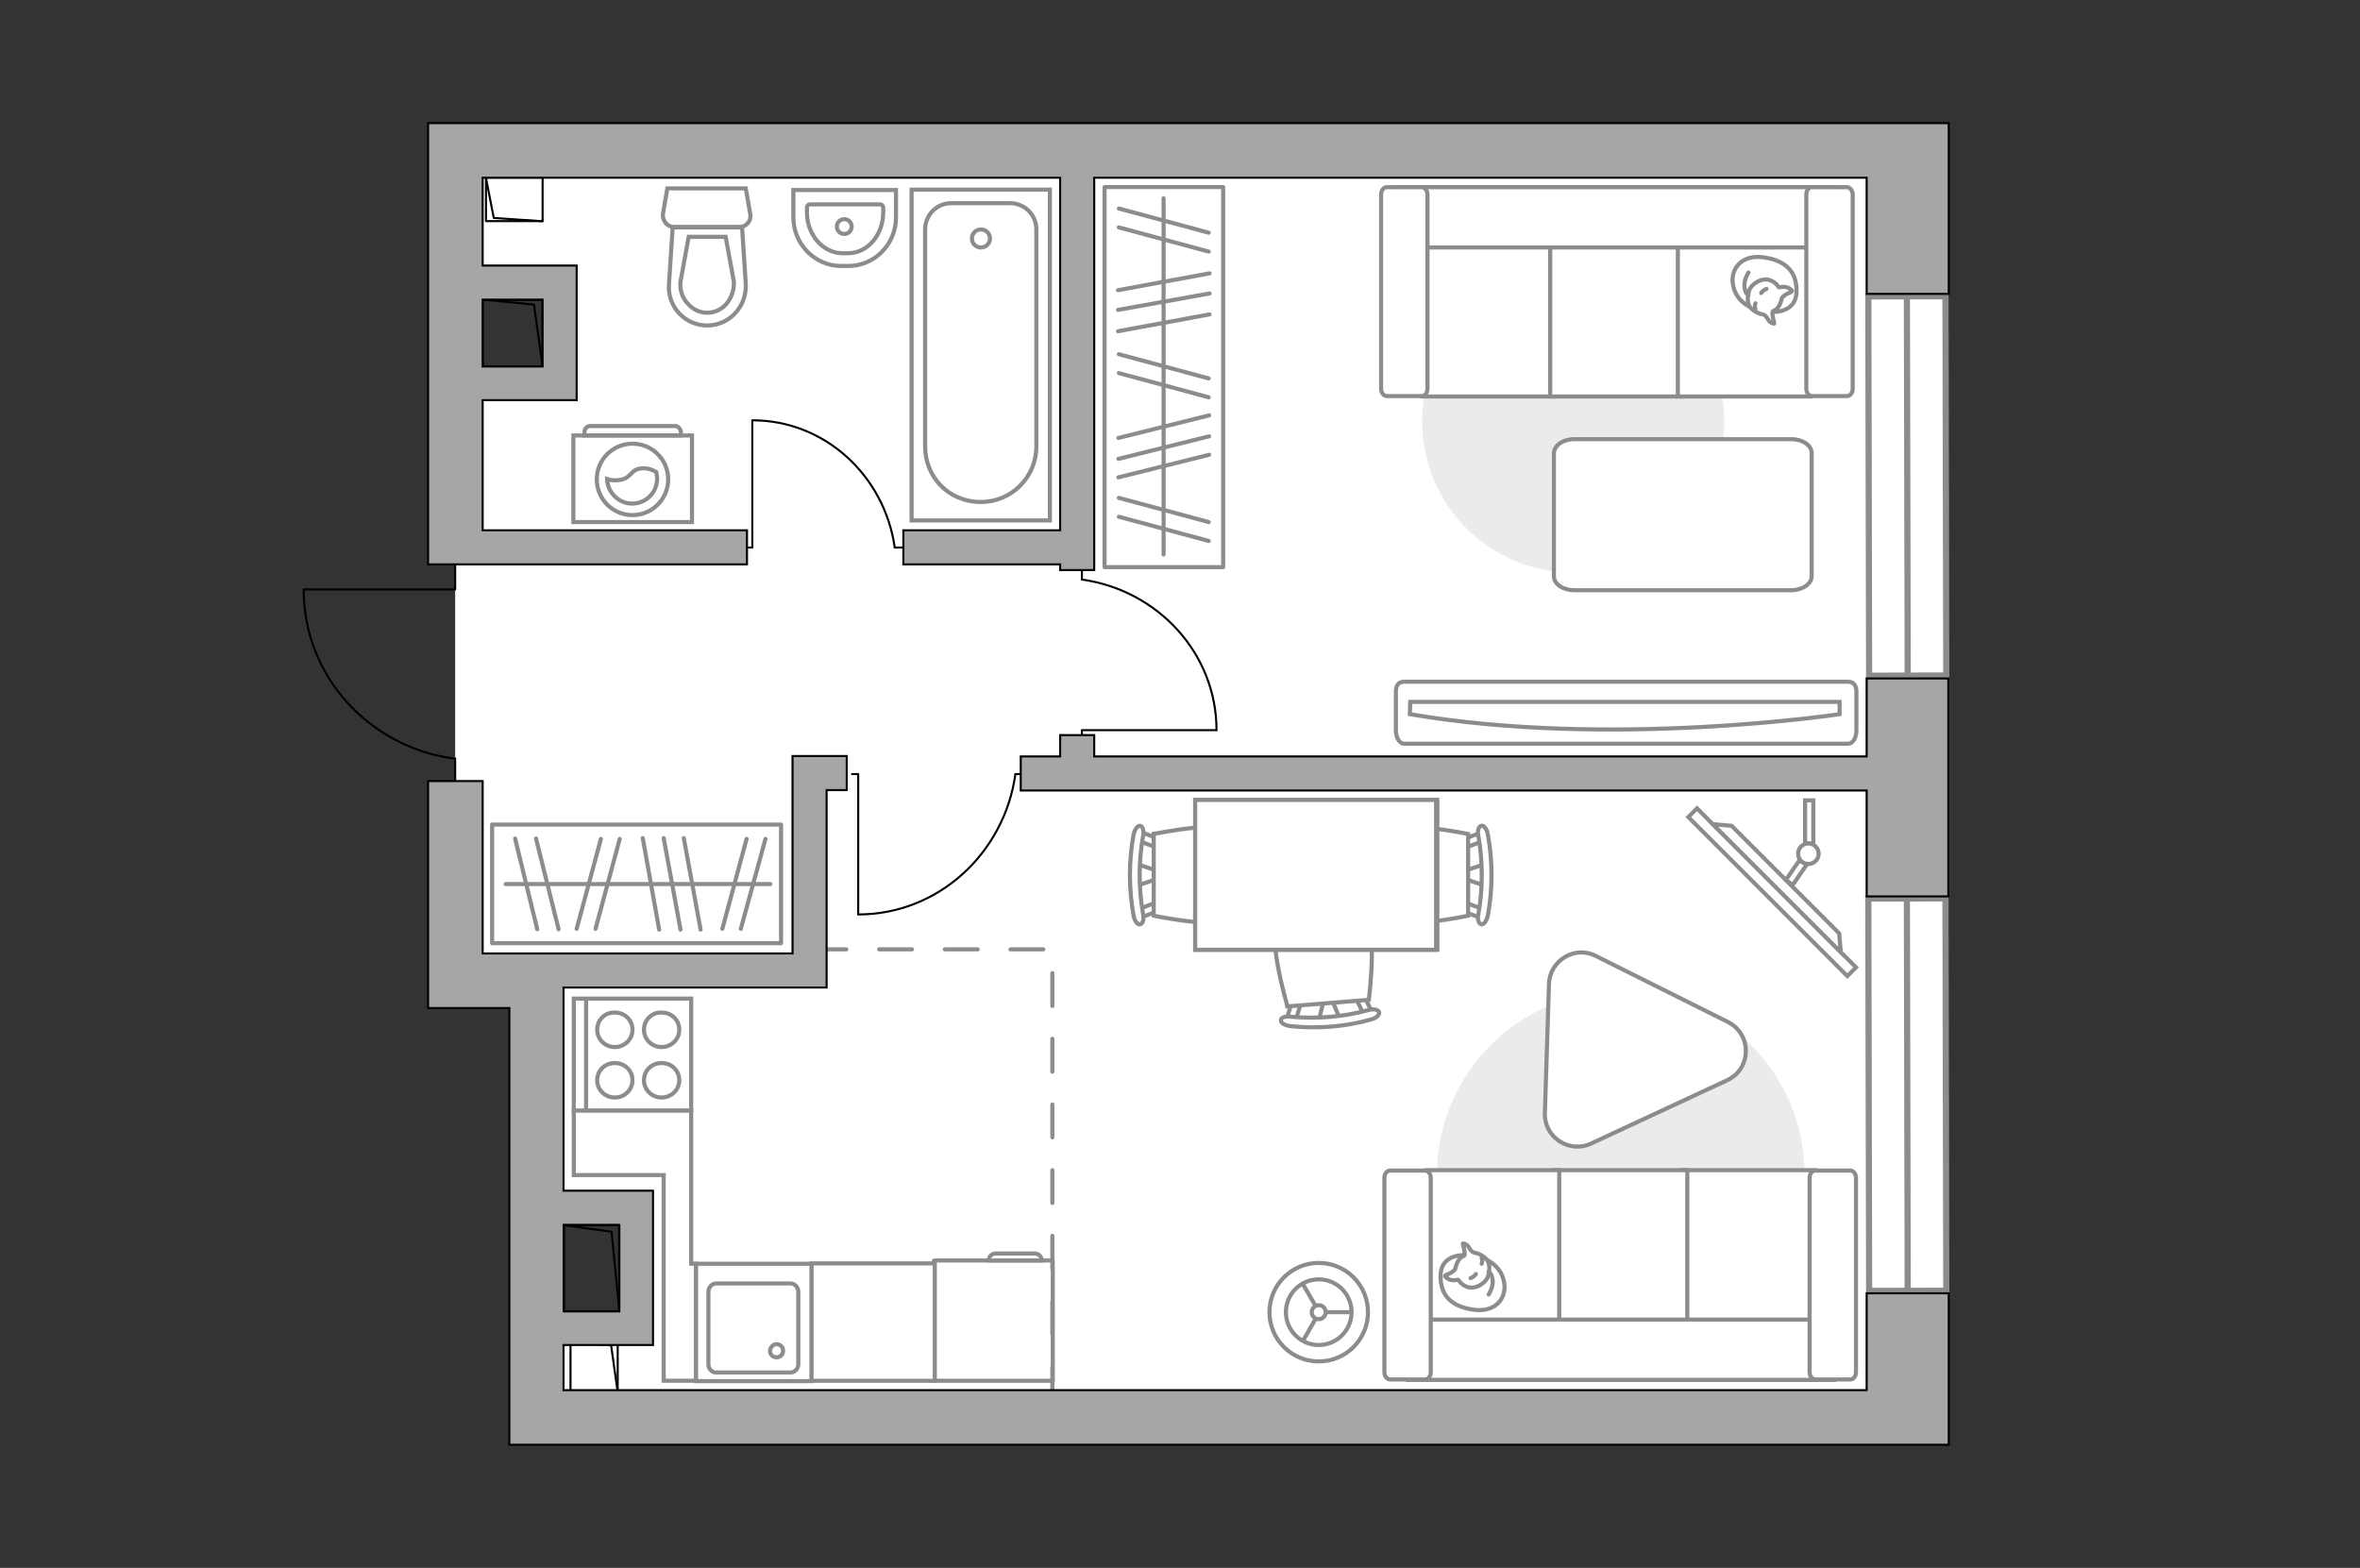 <?xml version="1.0" encoding="utf-8"?>
<!-- Generator: Adobe Illustrator 27.2.0, SVG Export Plug-In . SVG Version: 6.00 Build 0)  -->
<svg version="1.1" xmlns="http://www.w3.org/2000/svg" xmlns:xlink="http://www.w3.org/1999/xlink" x="0px" y="0px"
	 viewBox="0 0 575 382" style="enable-background:new 0 0 575 382;" xml:space="preserve">
<rect x="0" y="0" width="575" height="382" fill="#333333" stroke="none"/>
<style type="text/css">
	.st0{fill:#FFFFFF;}
	.st1{fill:#FFFFFF;stroke:#8C8C8C;stroke-miterlimit:10;}
	.st2{fill:none;stroke:#000000;stroke-width:0.5;stroke-linecap:round;stroke-linejoin:round;stroke-miterlimit:10;}
	.st3{fill:#EBEBEB;}
	.st4{fill:#FFFFFF;stroke:#8C8C8C;stroke-linecap:round;stroke-linejoin:round;stroke-miterlimit:10;}
	.st5{fill:none;stroke:#8C8C8C;stroke-linecap:round;stroke-linejoin:round;stroke-miterlimit:10;}
	.st6{fill-rule:evenodd;clip-rule:evenodd;fill:#FFFFFF;fill-opacity:0.1;stroke:#8C8C8C;stroke-miterlimit:10;}
	.st7{fill:#FFFFFF;stroke:#8C8C8C;stroke-width:1.5;stroke-linecap:round;stroke-miterlimit:10;}
	.st8{fill:none;stroke:#8C8C8C;stroke-linecap:round;stroke-linejoin:round;stroke-miterlimit:10;stroke-dasharray:8;}
	.st9{fill:#A6A6A6;stroke:#000000;stroke-width:0.5;stroke-miterlimit:10;}
</style>
<g id="bg_1_">
	<path class="st0" d="M464.9,35.7c0.4,0.2,0,309.6,0,309.6H130.7V323H155v-28.7h-24.3v-56h-20.3l0.5-47.9l0-53L110.4,93h25.8V68.1
		h-25.8V35.9L464.9,35.7z"/>
</g>
<g id="furniture_1_">
	<g>
		<path id="Vector_142_00000085238929649320806190000002039051768904830080_" class="st1" d="M168.4,270.6l0-27.3l-28.6,0l0,27.3
			L168.4,270.6z"/>
		<g id="Group_28_00000067205767490602813460000015527940689424608395_">
			<g id="Group_29_00000013193439891185880340000014380085613399175591_">
				<path id="Vector_143_00000126319278265751867220000006640590778142802061_" class="st1" d="M156.9,250.9c0,2.3,1.9,4.2,4.3,4.2
					c2.4,0,4.3-1.9,4.3-4.2c0-2.4-1.9-4.2-4.3-4.2C158.8,246.6,156.9,248.5,156.9,250.9z"/>
				<path id="Vector_144_00000054255165134513183280000002319195641206590117_" class="st1" d="M145.5,250.9c0,2.3,1.9,4.2,4.3,4.2
					c2.4,0,4.3-1.9,4.3-4.2c0-2.4-1.9-4.2-4.3-4.2C147.4,246.6,145.5,248.5,145.5,250.9z"/>
			</g>
			<g id="Group_30_00000030488080284128062250000017894424659485737389_">
				<path id="Vector_145_00000049206044835940485880000009175225154074230198_" class="st1" d="M156.9,263.2c0,2.3,1.9,4.2,4.3,4.2
					c2.4,0,4.3-1.9,4.3-4.2c0-2.4-1.9-4.2-4.3-4.2C158.8,259,156.9,260.8,156.9,263.2z"/>
				<path id="Vector_146_00000165213268222429145820000005023759581600661684_" class="st1" d="M145.5,263.2c0,2.3,1.9,4.2,4.3,4.2
					c2.4,0,4.3-1.9,4.3-4.2c0-2.4-1.9-4.2-4.3-4.2C147.4,259,145.5,260.8,145.5,263.2z"/>
			</g>
		</g>
		<path id="Vector_147_00000161612089622184414200000014818009278641165697_" class="st1" d="M142.8,243.3l0,26.9"/>
	</g>
	<g>
		<path id="Vector_8_00000168093036187480088020000005497193272190760367_" class="st1" d="M256.2,307.1l-28.5,0
			c-0.1,0-0.2,0.1-0.2,0.2l0,29.1l29,0l0-29.1C256.4,307.2,256.3,307.1,256.2,307.1z"/>
		<path id="Vector_9_00000014628307326569832860000005703969377364940674_" class="st1" d="M240.9,307.1h12.9c0-1-0.8-1.7-1.7-1.7
			h-9.4C241.7,305.4,240.9,306.1,240.9,307.1z"/>
	</g>
	
		<rect x="198.4" y="307.1" transform="matrix(-3.293562e-11 1 -1 -3.293562e-11 534.858 109.416)" class="st1" width="28.6" height="30.1"/>
	<g id="Group_34_00000107548803357989613370000006350969018712785836_">
		<path id="Vector_158_00000141447865841984435750000003640605498666636189_" class="st2" d="M209.1,222.7v-34.1h-1.5"/>
		<path id="Vector_159_00000163061057966603416730000015421341787797061018_" class="st2" d="M249.7,188.6h-2.3"/>
		<path id="Vector_160_00000160908026354812764390000013011806868310772653_" class="st2" d="M247.4,188.6
			c-2.7,19.3-18.8,34.2-38.3,34.2"/>
	</g>
	<g id="Group_34_00000084509931976079938950000009653001120143265687_">
		<path id="Vector_158_00000029758667492270779270000007710496416890409915_" class="st2" d="M296.3,177.9l-32.7,0v1.4"/>
		<path id="Vector_159_00000094585171073290513400000005640287660011369124_" class="st2" d="M263.6,139v2.2"/>
		<path id="Vector_160_00000129928259024437166880000000182101609973738154_" class="st2" d="M263.6,141.2
			c18.5,2.6,32.8,18,32.8,36.7"/>
	</g>
	<g id="Group_34_00000030461749494327376290000014420009628664027558_">
		<path id="Vector_158_00000178173327464460645290000001722952611890289058_" class="st2" d="M183.3,102.5l0,30.9H182"/>
		<path id="Vector_159_00000171702650266556651540000009339976313452924033_" class="st2" d="M220.1,133.4H218"/>
		<path id="Vector_160_00000124882506717658292360000016573532674404229806_" class="st2" d="M218,133.4c-2.5-17.5-17-31-34.7-31"/>
	</g>
	<g>
		<g id="Group_2_00000163073605283220581430000003437379875079386284_">
			<g id="Group_3_00000167359740929006874020000012036389779348523692_">
				<path id="Vector_10_00000038390595398171624720000003770622317390108588_" class="st1" d="M277,210.5l5.6,1.9v1.5l-5.6,1.9
					V210.5z"/>
			</g>
			<g id="Group_4_00000035499708343530784220000001056391712637406630_">
				<path id="Vector_11_00000161614322794859560430000007493119117272415673_" class="st1" d="M282.4,221.1c0,0.5-0.3,0.9-0.6,1
					l-4.5,1.7c-0.4,0.2-0.8-0.2-0.9-0.8c-0.1-0.6,0.2-1.2,0.5-1.3l4.5-1.7c0.4-0.2,0.8,0.2,0.9,0.8
					C282.4,220.9,282.4,221,282.4,221.1z"/>
			</g>
			<g id="Group_5_00000053509872278542158890000011133934373156138928_">
				<path id="Vector_12_00000110443335532043426120000009853352362286572935_" class="st1" d="M282.4,205.3c0,0.1,0,0.2,0,0.3
					c-0.1,0.6-0.5,0.9-0.9,0.8l-4.5-1.7c-0.4-0.2-0.7-0.8-0.5-1.4c0.1-0.6,0.5-0.9,0.9-0.8l4.5,1.7
					C282.1,204.3,282.4,204.8,282.4,205.3z"/>
			</g>
			<path id="Vector_13_00000041274669819552950610000001017513325275740605_" class="st1" d="M304.4,203.2c3.5,3.5,3.5,16.4,0,19.9
				c-4.1,4.1-23.3,0-23.3,0v-19.9C281.1,203.2,300.2,199.1,304.4,203.2z"/>
			<path id="Vector_14_00000068658548213863221320000004199989436459172755_" class="st1" d="M278.5,203.7c-1.1,6.2-1.1,12.7,0,19
				c0.3,1.3-0.1,2.4-0.7,2.5c-0.6,0.2-1.4-0.8-1.6-2.1c-1.2-6.5-1.2-13.3,0-19.8c0.3-1.3,1-2.2,1.6-2.1
				C278.4,201.3,278.8,202.4,278.5,203.7z"/>
		</g>
		<g id="Group_2_00000108291273950115495970000009909969512850173113_">
			<g id="Group_3_00000107588679051930525080000005604039967712466845_">
				<path id="Vector_10_00000023275853031331696610000000976316050024523952_" class="st1" d="M361.8,215.8l-5.6-1.9v-1.5l5.6-1.9
					V215.8z"/>
			</g>
			<g id="Group_4_00000022547588360178912380000017340429014618234507_">
				<path id="Vector_11_00000059289066096300471100000015118960442451270575_" class="st1" d="M356.4,205.3c0-0.5,0.3-0.9,0.6-1
					l4.5-1.7c0.4-0.2,0.8,0.2,0.9,0.8c0.1,0.6-0.2,1.2-0.5,1.3l-4.5,1.7c-0.4,0.2-0.8-0.2-0.9-0.8
					C356.4,205.5,356.4,205.4,356.4,205.3z"/>
			</g>
			<g id="Group_5_00000115508793875115872180000008792932223540780710_">
				<path id="Vector_12_00000071535392659760564070000018303590335139261610_" class="st1" d="M356.4,221.1c0-0.1,0-0.2,0-0.3
					c0.1-0.6,0.5-0.9,0.9-0.8l4.5,1.7c0.4,0.2,0.7,0.8,0.5,1.4c-0.1,0.6-0.5,0.9-0.9,0.8l-4.5-1.7
					C356.7,222,356.4,221.6,356.4,221.1z"/>
			</g>
			<path id="Vector_13_00000053528100645731574790000002384499194510149774_" class="st1" d="M334.4,223.1c-3.5-3.5-3.5-16.4,0-19.9
				c4.1-4.1,23.3,0,23.3,0v19.9C357.7,223.1,338.5,227.3,334.4,223.1z"/>
			<path id="Vector_14_00000024709958478404809180000016679601061508743048_" class="st1" d="M360.2,222.7c1.1-6.2,1.1-12.7,0-19
				c-0.3-1.3,0.1-2.4,0.7-2.5c0.6-0.2,1.4,0.8,1.6,2.1c1.2,6.5,1.2,13.3,0,19.8c-0.3,1.3-1,2.2-1.6,2.1
				C360.3,225.1,359.9,223.9,360.2,222.7z"/>
		</g>
		<g id="Group_2_00000098936738617773070220000018237510043481485707_">
			<g id="Group_3_00000052062643570750664990000015526155564976140188_">
				<path id="Vector_10_00000164511622181833778810000002427919954205389973_" class="st1" d="M321.3,248.7l1.4-5.7l1.5-0.1l2.3,5.4
					L321.3,248.7z"/>
			</g>
			<g id="Group_4_00000031895454396455427290000014512814843447276466_">
				<path id="Vector_11_00000157298880926466550210000001919669853231755424_" class="st1" d="M331.4,242.4c0.5,0,1,0.2,1.1,0.5
					l2.1,4.4c0.2,0.4-0.1,0.8-0.7,1c-0.6,0.2-1.2-0.1-1.3-0.4l-2.1-4.4c-0.2-0.4,0.1-0.8,0.7-1C331.2,242.4,331.3,242.4,331.4,242.4
					z"/>
			</g>
			<g id="Group_5_00000129921313613335899350000012224451652230399873_">
				<path id="Vector_12_00000017517532261860492060000006621500911474037636_" class="st1" d="M315.7,243.7c0.1,0,0.2,0,0.3,0
					c0.6,0.1,1,0.4,0.9,0.9l-1.4,4.6c-0.1,0.5-0.7,0.7-1.3,0.6c-0.6-0.1-1-0.4-0.9-0.9l1.4-4.6C314.8,244,315.2,243.7,315.7,243.7z"
					/>
			</g>
			<path id="Vector_13_00000110437416544170477580000003416402261611822499_" class="st1" d="M311.8,222c3.2-3.8,16.1-4.8,19.8-1.6
				c4.5,3.8,1.9,23.2,1.9,23.2l-19.8,1.6C313.7,245.2,308,226.4,311.8,222z"/>
			<path id="Vector_14_00000110433822318473487830000001663040334976827310_" class="st1" d="M314.4,247.7c6.3,0.6,12.8,0.1,19-1.6
				c1.3-0.4,2.4-0.1,2.6,0.5c0.2,0.6-0.7,1.5-2,1.8c-6.4,1.8-13.1,2.3-19.7,1.6c-1.3-0.2-2.3-0.8-2.2-1.4
				C312,248,313.1,247.5,314.4,247.7z"/>
		</g>
		<g>
			<path id="Vector_35_00000140000653305933326370000013946147305195922877_" class="st1" d="M350.2,194.9v36.5h-59v-29.5v-7H350.2z
				"/>
			<path class="st1" d="M349.9,231.4v-36.5h-58.7v36.5H349.9z"/>
		</g>
	</g>
	<g>
		
			<rect x="404.4" y="216" transform="matrix(0.707 0.707 -0.707 0.707 280.268 -241.675)" class="st1" width="54.8" height="3"/>
		<polygon class="st1" points="448.1,227.4 421.9,201.2 417.3,200.8 448.5,232 		"/>
		<g>
			<path class="st1" d="M440.6,205.5c0.4,0,0.8,0.1,1.2,0.3V195h-2v10.7C440,205.5,440.3,205.5,440.6,205.5z"/>
			<path class="st1" d="M440.3,210.5c-0.8-0.1-1.4-0.5-1.8-1l-3.4,4.9l1.7,1.2L440.3,210.5z"/>
		</g>
		<circle class="st1" cx="440.6" cy="208" r="2.5"/>
	</g>
	<path id="Vector_00000179624504746333027840000009928627038479703700_" class="st3" d="M439.7,286.3c0,24.8-20.1,44.8-44.8,44.8
		c-24.8,0-44.8-20.1-44.8-44.8c0-24.8,20.1-44.8,44.8-44.8C419.7,241.4,439.7,261.5,439.7,286.3z"/>
	<g>
		<path id="Vector_54_00000168090012823550943920000013967249179292098987_" class="st1" d="M442.2,336.1h-32.3v-51h32.3V336.1z"/>
		<path id="Vector_55_00000011712493762781414010000012427652719198707379_" class="st1" d="M411.1,336.1h-32.3v-51h32.3V336.1z"/>
		<path id="Vector_56_00000119828123751498707260000009305566698580515745_" class="st1" d="M379.9,336.1h-32.3v-51h32.3V336.1z"/>
		<path id="Vector_57_00000054959896555168087940000002730865052191324079_" class="st1" d="M443.8,321.5l3,14.7H343v-14.7H443.8z"
			/>
		<path id="Vector_58_00000146485014266539260180000008189054743268156550_" class="st1" d="M440.9,334.4V287c0-1,0.6-1.8,1.4-1.8
			h8.5c0.8,0,1.4,0.8,1.4,1.8v47.3c0,1-0.6,1.8-1.4,1.8h-8.5C441.6,336.1,440.9,335.3,440.9,334.4z"/>
		<path id="Vector_59_00000062183709257725278170000004679250264520681861_" class="st1" d="M337.3,334.4V287c0-1,0.6-1.8,1.4-1.8
			h8.5c0.8,0,1.4,0.8,1.4,1.8v47.3c0,1-0.6,1.8-1.4,1.8h-8.5C338,336.1,337.3,335.3,337.3,334.4z"/>
		<g>
			<path class="st4" d="M356.6,305.8c0,0-5.4-0.2-5.6,4.7c-0.2,4.9,2.4,7.8,8,8.6c5.7,0.8,8.3-3.2,7.4-7
				C365.6,308.3,362,305.8,356.6,305.8z"/>
			<path class="st4" d="M354.5,309.3c0,0-0.6,0.7-1.6,1.1c-1,0.3-0.8,0.6-0.8,0.6s0.9,1.1,2.4,0.9c0.8-0.1,0.8-0.1,0.8-0.1
				s1,1.7,2.9,1.9c1.9,0.2,3.9-1.4,4.3-2.6c0.4-1.2,0.6-3-0.1-4c-0.7-1-2.2-1.8-3.2-1.9c-1-0.2-1.2-1.6-2-2
				c-0.8-0.4-0.8-0.2-0.8-0.2s0.7,2.5,0.4,2.9C356.5,306.2,355.3,306,354.5,309.3z"/>
			<path class="st4" d="M359.6,310.4c0,0-0.4,0.7-1.3,1"/>
			<path class="st4" d="M361,307.9c0,0,0.3-0.8,0-1.4"/>
			<path class="st5" d="M362.7,309.9c0,0,0.8,0.2,1,2.2c0.1,1.6-1,3.3-1,3.3"/>
		</g>
	</g>
	<path class="st1" d="M376.4,271.2l1-31.5c0.2-5.7,6.3-9.4,11.4-6.8L421,249c5.9,3,5.8,11.4-0.2,14.2l-33.1,15.4
		C382.3,281.1,376.2,277.1,376.4,271.2z"/>
	
		<rect x="237.3" y="77.5" transform="matrix(3.297457e-11 -1 1 3.297457e-11 191.621 375.474)" class="st5" width="92.6" height="28.9"/>
	<line class="st5" x1="272.4" y1="80.7" x2="294.7" y2="76.6"/>
	<line class="st5" x1="272.4" y1="75.5" x2="294.7" y2="71.5"/>
	<line class="st5" x1="272.4" y1="70.7" x2="294.7" y2="66.6"/>
	<line class="st5" x1="272.6" y1="90.9" x2="294.5" y2="96.8"/>
	<line class="st5" x1="272.6" y1="86.3" x2="294.5" y2="92.2"/>
	<line class="st5" x1="272.6" y1="55.4" x2="294.5" y2="61.3"/>
	<line class="st5" x1="272.6" y1="50.8" x2="294.5" y2="56.7"/>
	<line class="st5" x1="272.6" y1="125.9" x2="294.5" y2="131.8"/>
	<line class="st5" x1="272.6" y1="121.3" x2="294.5" y2="127.2"/>
	<line class="st5" x1="272.5" y1="116.3" x2="294.6" y2="110.8"/>
	<line class="st5" x1="272.5" y1="106.7" x2="294.6" y2="101.2"/>
	<line class="st5" x1="272.5" y1="111.8" x2="294.6" y2="106.3"/>
	<line class="st5" x1="283.5" y1="135.1" x2="283.5" y2="48.3"/>
	<rect x="119.9" y="200.9" class="st5" width="70.4" height="28.9"/>
	<line class="st5" x1="156.6" y1="204.2" x2="160.6" y2="226.5"/>
	<line class="st5" x1="161.7" y1="204.2" x2="165.8" y2="226.5"/>
	<line class="st5" x1="166.6" y1="204.2" x2="170.7" y2="226.5"/>
	<line class="st5" x1="146.4" y1="204.4" x2="140.5" y2="226.3"/>
	<line class="st5" x1="151" y1="204.4" x2="145.1" y2="226.3"/>
	<line class="st5" x1="181.9" y1="204.4" x2="176" y2="226.3"/>
	<line class="st5" x1="186.5" y1="204.4" x2="180.5" y2="226.3"/>
	<line class="st5" x1="130.6" y1="204.3" x2="136.1" y2="226.4"/>
	<line class="st5" x1="125.5" y1="204.3" x2="130.9" y2="226.4"/>
	<line class="st5" x1="123.2" y1="215.4" x2="187.7" y2="215.4"/>
	<g>
		<path id="Vector_90_00000124158766013533310240000011513007464895222926_" class="st1" d="M450.3,181.2c1.1,0,2-1.4,2-3.2v-9.5
			c0-1.7-0.9-2.4-2-2.4H342.1c-1.1,0-2,0.6-2,2.4v9.5c0,1.7,0.9,3.2,2,3.2H450.3z"/>
		<path id="Vector_91_00000183241652863167681700000014289247690484113036_" class="st1" d="M343.6,171h104.6l0,3
			c0,0-55.6,8.4-104.7,0L343.6,171z"/>
	</g>
	<path id="Vector_00000078735876183119267930000013543960864876849540_" class="st3" d="M346.5,102.7c0-20.3,16.5-36.8,36.8-36.8
		s36.8,16.5,36.8,36.8s-16.5,36.8-36.8,36.8S346.5,123,346.5,102.7z"/>
	<g>
		<path id="Vector_54_00000052792909655308209000000004566838474415723907_" class="st1" d="M346.5,45.6h32.3v51h-32.3V45.6z"/>
		<path id="Vector_55_00000126318074483254300380000009618042621440942223_" class="st1" d="M377.6,45.6H410v51h-32.3V45.6z"/>
		<path id="Vector_56_00000180330341531988139680000007134156052983654288_" class="st1" d="M408.8,45.6h32.3v51h-32.3V45.6z"/>
		<path id="Vector_57_00000132059213382408980320000015501998320979730337_" class="st1" d="M344.9,60.3l-3-14.7h103.8v14.7H344.9z"
			/>
		<path id="Vector_58_00000180350986424022846110000015630546051349106563_" class="st1" d="M347.8,47.4v47.3c0,1-0.6,1.8-1.4,1.8
			h-8.5c-0.8,0-1.4-0.8-1.4-1.8V47.4c0-1,0.6-1.8,1.4-1.8h8.5C347.1,45.6,347.8,46.4,347.8,47.4z"/>
		<path id="Vector_59_00000043446203013943484890000016517392606832245694_" class="st1" d="M451.4,47.4v47.3c0,1-0.6,1.8-1.4,1.8
			h-8.5c-0.8,0-1.4-0.8-1.4-1.8V47.4c0-1,0.6-1.8,1.4-1.8h8.5C450.7,45.6,451.4,46.4,451.4,47.4z"/>
		<g>
			<path class="st4" d="M432.1,76c0,0,5.4,0.2,5.6-4.7c0.2-4.9-2.4-7.8-8-8.6c-5.7-0.8-8.3,3.2-7.4,7C423.1,73.5,426.7,76,432.1,76z
				"/>
			<path class="st4" d="M434.2,72.5c0,0,0.6-0.7,1.6-1.1c1-0.3,0.8-0.6,0.8-0.6s-0.9-1.1-2.4-0.9c-0.8,0.1-0.8,0.1-0.8,0.1
				s-1-1.7-2.9-1.9c-1.9-0.2-3.9,1.4-4.3,2.6c-0.4,1.2-0.6,3,0.1,4c0.7,1,2.2,1.8,3.2,1.9c1,0.2,1.2,1.6,2,2
				c0.8,0.4,0.8,0.2,0.8,0.2s-0.7-2.5-0.4-2.9C432.2,75.5,433.4,75.8,434.2,72.5z"/>
			<path class="st4" d="M429.1,71.4c0,0,0.4-0.7,1.3-1"/>
			<path class="st4" d="M427.7,73.9c0,0-0.3,0.8,0,1.4"/>
			<path class="st5" d="M426,71.9c0,0-0.8-0.2-1-2.2c-0.1-1.6,1-3.3,1-3.3"/>
		</g>
	</g>
	<path id="Vector_84_00000061441782464764462100000002866561208873965241_" class="st4" d="M383.6,107l52.8,0c2.8,0,5,1.5,5,3.4v30
		c0,1.9-2.3,3.4-5,3.4l-52.8,0c-2.8,0-5-1.5-5-3.4l0-30C378.7,108.5,380.8,107,383.6,107z"/>
	<g>
		<circle class="st1" cx="321.3" cy="319.7" r="12"/>
		<circle class="st1" cx="321.3" cy="319.7" r="8"/>
		<circle class="st1" cx="321.3" cy="319.7" r="1.7"/>
		<path class="st1" d="M321.3,319.7"/>
		<line class="st1" x1="323" y1="319.7" x2="329.4" y2="319.7"/>
		<line class="st1" x1="320.6" y1="321.2" x2="317.4" y2="326.8"/>
		<line class="st1" x1="320.6" y1="318.3" x2="317.4" y2="312.8"/>
	</g>
	<polygon class="st1" points="169.6,307.9 168.4,307.9 168.4,286.3 168.4,284.4 168.4,270.6 139.8,270.6 139.8,286.3 161.7,286.3 
		161.7,336.4 166.2,336.4 168.4,336.4 169.6,336.4 	"/>
	<g>
		<path class="st1" d="M168.6,106.1l-28.9,0l0,21.1l28.9,0L168.6,106.1z"/>
		<path class="st6" d="M164.5,103.8l-20.7,0c-0.7,0-1.4,0.6-1.4,1.4v0.9l23.5,0v-0.9C165.8,104.5,165.2,103.8,164.5,103.8z"/>
	</g>
	<g>
		<circle class="st1" cx="154.1" cy="116.8" r="8.7"/>
		<path class="st1" d="M156.4,114.1c-3,0.2-2.4,2.7-6,2.9c-1.2,0.1-1.9-0.1-2.5-0.3c0.1,3.2,2.8,6,6.1,6c3.4,0,6.1-2.7,6.1-6.1
			c0-0.5-0.1-1-0.2-1.6C159.2,114.6,158,114,156.4,114.1z"/>
	</g>
</g>
<g id="windows_1_">
	<g>
		
			<rect x="455.3" y="72.2" transform="matrix(1 -2.093493e-03 2.093493e-03 1 -0.247 0.973)" class="st7" width="18.8" height="92.4"/>
		<line class="st7" x1="464.6" y1="72.2" x2="464.8" y2="164.6"/>
	</g>
	<g>
		
			<rect x="455.3" y="218.9" transform="matrix(1 -2.093499e-03 2.093499e-03 1 -0.557 0.974)" class="st7" width="18.8" height="95.6"/>
		<line class="st7" x1="464.6" y1="218.9" x2="464.8" y2="314.5"/>
	</g>
</g>
<g id="plan">
	<polyline class="st8" points="256.4,341.1 256.4,231.3 200,231.3 	"/>
	<g>
		<polyline class="st2" points="74,143.6 110.9,143.6 110.9,137.4 		"/>
		<line class="st2" x1="110.9" y1="190.4" x2="110.9" y2="184.8"/>
		<path class="st2" d="M110.4,184.8c-20.6-2.9-36.4-20.2-36.4-41"/>
	</g>
	<g>
		
			<rect x="138.5" y="327.2" transform="matrix(3.267343e-07 1 -1 3.267343e-07 477.7 188.26)" class="st2" width="12.4" height="11.5"/>
		<polyline class="st2" points="139,326.8 148.9,327.8 150.5,339.2 		"/>
	</g>
	<g>
		
			<rect x="120" y="41.7" transform="matrix(-1.146033e-11 -1 1 -1.146033e-11 76.703 173.871)" class="st2" width="10.6" height="13.8"/>
		<polyline class="st2" points="132.2,53.9 120.3,53.1 118.4,43.3 		"/>
	</g>
	<g>
		
			<rect x="116.8" y="73.8" transform="matrix(-1.120942e-13 1 -1 -1.120942e-13 206.008 -43.774)" class="st2" width="16.3" height="14.6"/>
		<polyline class="st2" points="117.6,73 130.1,74.2 132.2,89.3 		"/>
	</g>
	<g>
		<polygon class="st9" points="454.8,184.3 266.6,184.3 266.6,179.1 258.3,179.1 258.3,184.3 248.7,184.3 248.7,192.6 454.8,192.6 
			454.8,218.4 474.7,218.4 474.7,165.3 454.8,165.3 		"/>
		<path class="st9" d="M454.8,338.7H137.3v-11h21.8V323v-3.6v-21v-7v-1.3h-21.8v-44.5v-5h64.1v-2.4v-5.9v-39.8h4.9v-8.3h-13.2v5v3.3
			v39.8h-55.8h-1.8h-11.4h-6.5v-42h-13.3v42v9.3v4h19.8V352h0h13.2h317.5h20v-36.9h-20V338.7z M150.9,298.5v21h-13.5v-21H150.9z"/>
		<path class="st9" d="M117.6,30h-13.3v13.3v94.2h11h2.2H182v-8.3h-64.4V97.5h14.6h8.3v-8.3V73v-7v-1.3h-22.9V43.3h140.7v85.9h-38.2
			v8.3h38.2v1.4h8.3V43.3h188.2v28.3h20V43.3v-7.4V30H117.6z M132.2,73v16.3h-14.6V73H132.2z"/>
	</g>
	<g>
		
			<rect x="133.6" y="302.2" transform="matrix(-1.050556e-11 1 -1 -1.050556e-11 453.047 164.86)" class="st2" width="21" height="13.5"/>
		<polyline class="st2" points="137.3,298.5 149,300.1 150.9,319.4 		"/>
	</g>
	<g>
		<path id="wc_00000114753491996082816100000017020819761874826887_" class="st1" d="M165.7,68.6"/>
		<g id="Group_26_00000077313384489052447270000006697013384164025011_">
			<path id="Vector_130_00000081611494227048068590000006760077345632049819_" class="st1" d="M164.2,55.3l16,0
				c1.6,0,2.9-1.5,2.6-3.1l-1.1-6.3l-19.1,0l-1.1,6.3C161.4,53.8,162.6,55.3,164.2,55.3z"/>
			<path id="Vector_131_00000118368248998048208230000010888169863193882280_" class="st1" d="M172.3,79.3c5.4,0,9.7-4.6,9.4-10.2
				l-0.9-13.7l-16.9,0l-0.9,13.7C162.5,74.6,166.8,79.3,172.3,79.3z"/>
			<path id="Vector_132_00000018234471126795123530000005576659345304891015_" class="st1" d="M176.8,57.7l2,10.9
				c0.1,1.9-0.5,3.8-1.7,5.3c-1.2,1.5-3,2.3-4.8,2.3s-3.5-0.8-4.8-2.3c-1.3-1.4-1.9-3.3-1.7-5.3l2-10.9H176.8z"/>
		</g>
	</g>
	<g>
		<path id="Vector_134_00000103972677610486506770000012737947483049393545_" class="st1" d="M204.9,64.8h1.8
			c6.4,0,11.6-5.3,11.6-11.8v-6.7h-25V53C193.3,59.5,198.6,64.8,204.9,64.8z"/>
		<path id="Vector_133_00000081644460203776070200000008611674987263809470_" class="st1" d="M205.3,61.7h1.3c4.8,0,8.6-4.5,8.6-10
			v-1c0-0.5-0.3-0.9-0.7-0.9h-17.2c-0.4,0-0.7,0.3-0.7,0.9v1C196.6,57.2,200.5,61.7,205.3,61.7z"/>
		<circle class="st1" cx="205.7" cy="55.2" r="1.8"/>
	</g>
	<g>
		<g>
			<path id="Vector_135_00000039846063657561266320000000829762222471307905_" class="st1" d="M222.1,126.8V46.2h33.7v80.6H222.1z"
				/>
			<path id="Vector_136_00000109709177493789071680000010172473052534078353_" class="st1" d="M239,122.3L239,122.3
				c-7.9,0-13.6-6.1-13.6-13.5V55.9c0-3.5,2.8-6.4,6.4-6.4h14.3c3.5,0,6.4,2.8,6.4,6.4v52.9C252.5,116.3,246.4,122.3,239,122.3z"/>
		</g>
		<circle class="st1" cx="239" cy="58.1" r="2.2"/>
	</g>
	<g>
		<g id="Group_27_00000108993476410694923880000001100056712628663173_">
			<path id="Vector_140_00000067200473969915265880000015582202280299199136_" class="st1" d="M197.7,307.9l-28.1,0l0,28.6l28.1,0
				L197.7,307.9z"/>
		</g>
		<path id="Vector_141_00000047044575344573886150000001294228428599481233_" class="st1" d="M174.5,334.4l18.1,0c1,0,1.9-0.9,1.9-2
			l0-17.7c0-1.1-0.9-2-1.9-2l-18.1,0c-1,0-1.9,0.9-1.9,2l0,17.7C172.6,333.5,173.4,334.4,174.5,334.4z"/>
		<path id="Vector_139_00000077309387629944688900000005933214243838838419_" class="st1" d="M189.2,327.5c0.9,0,1.6,0.7,1.6,1.6
			c0,0.9-0.7,1.6-1.6,1.6c-0.9,0-1.6-0.7-1.6-1.6C187.7,328.2,188.4,327.5,189.2,327.5z"/>
	</g>
</g>
<g id="points">
	<path id="kitchen" class="st9" d="M212.7,273.8"/>
	<path id="hallway" class="st9" d="M197.7,162.4"/>
	<path id="wc_x5F_bedroom" class="st9" d="M193.4,90.9"/>
	<path id="bedroom_x5F_1" class="st9" d="M352,261.2"/>
	<path id="bedroom_x5F_2" class="st9" d="M359.4,125.4"/>
</g>
</svg>
